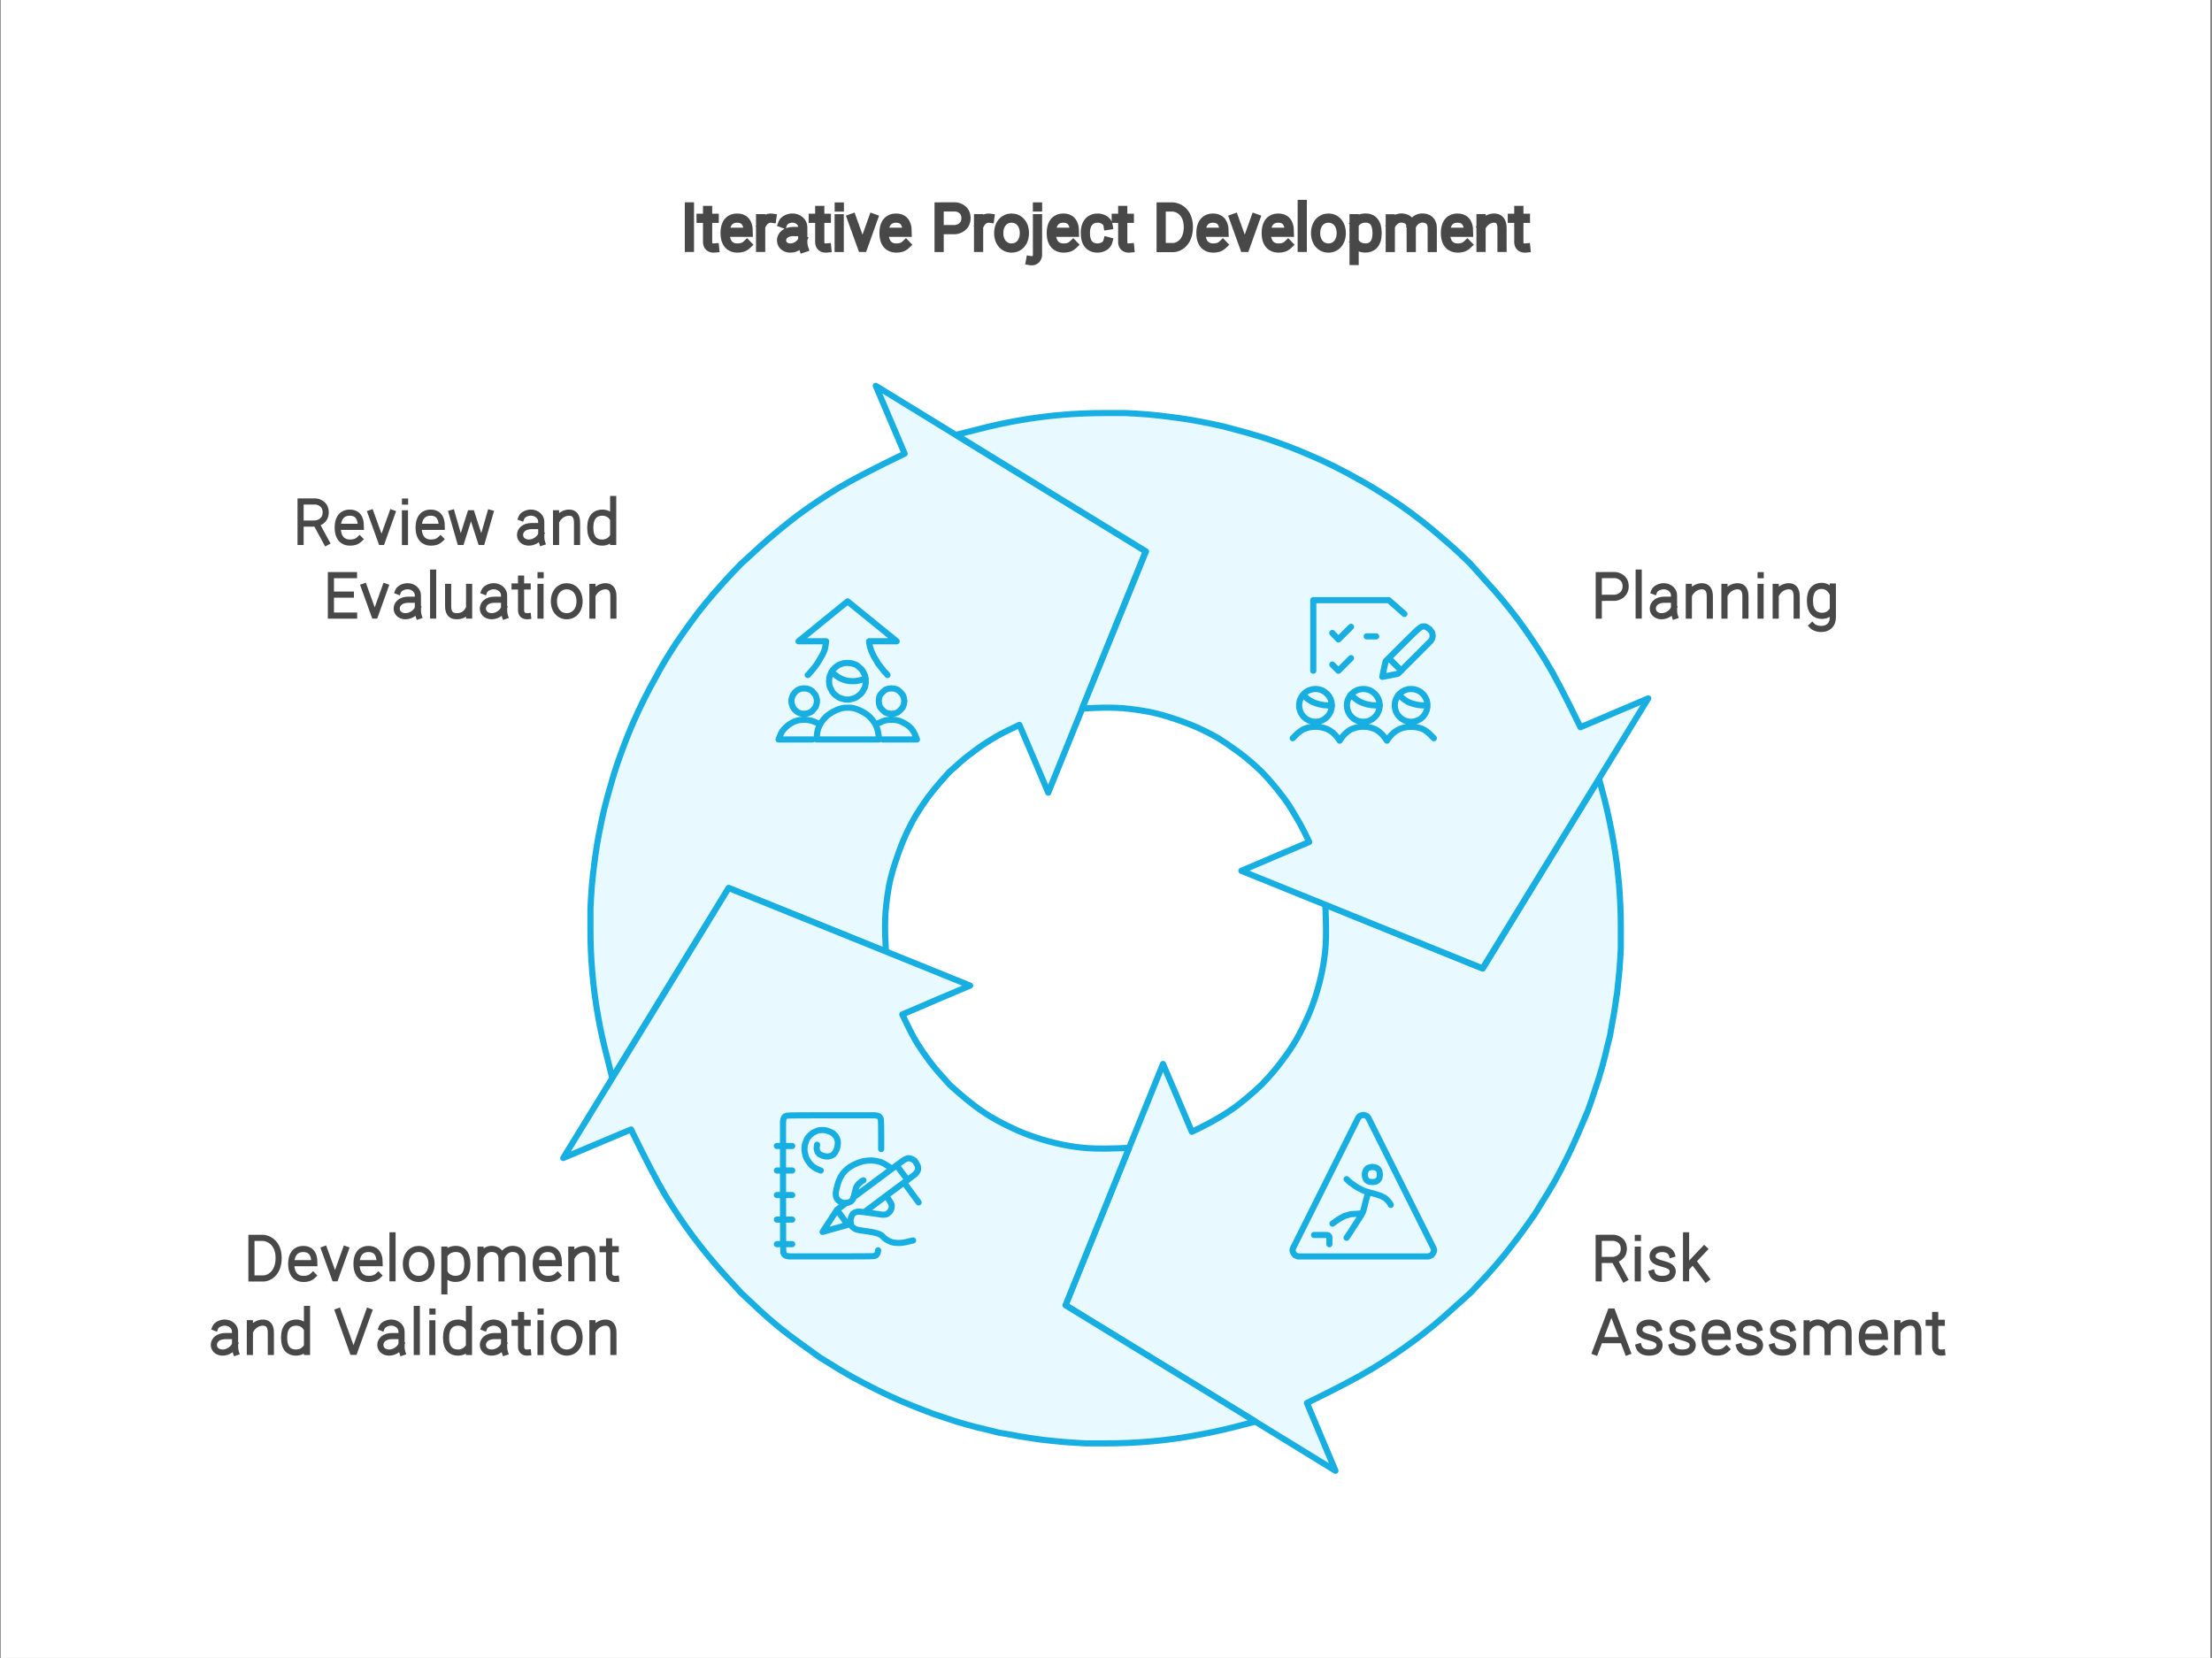 <svg width="583" height="437" viewBox="0 0 583 437" fill="none" xmlns="http://www.w3.org/2000/svg">
<rect x="0" y="0" width="583" height="437" fill="#808080" stroke="none"/>
<g clip-path="url(#clip0_23_17780)">
<rect x="0.198" width="582.369" height="437.005" fill="white"/>
<path fill-rule="evenodd" clip-rule="evenodd" d="M280.812 344C292.672 351.278 304.533 358.556 316.394 365.834C340.116 380.391 351.977 387.669 351.977 387.669C351.977 387.669 349.47 381.712 344.456 369.797C352.327 365.969 358.123 362.923 361.843 360.659C365.563 358.394 369.175 355.968 372.68 353.38C376.184 350.793 379.554 348.016 382.788 345.051C386.023 342.14 387.64 340.684 387.64 340.684C387.64 340.684 388.395 339.875 389.905 338.258C391.468 336.64 392.978 334.969 394.434 333.244C395.889 331.573 397.291 329.847 398.639 328.068C399.987 326.343 401.307 324.564 402.601 322.731C403.895 320.898 404.542 319.981 404.542 319.981C404.542 319.981 405.135 319.011 406.321 317.07C407.561 315.129 408.747 313.161 409.88 311.166C410.958 309.172 412.009 307.15 413.034 305.101C414.058 303.053 415.028 300.95 415.945 298.793C416.861 296.691 417.697 294.723 418.452 292.89C419.153 291.003 419.8 289.116 420.393 287.229C421.04 285.342 421.633 283.455 422.172 281.568C422.711 279.627 423.196 277.713 423.628 275.826C424.113 273.885 424.355 272.915 424.355 272.915C424.355 272.915 424.517 271.972 424.841 270.085C425.218 268.198 425.541 266.284 425.811 264.343C426.134 262.456 426.377 260.542 426.539 258.601C426.754 256.714 426.916 254.8 427.024 252.859C427.132 250.918 427.186 249.948 427.186 249.948C427.186 249.948 427.186 248.061 427.186 244.287C427.186 240.513 427.024 236.739 426.701 232.965C426.377 229.245 425.892 225.525 425.245 221.805C424.598 218.085 423.816 214.392 422.9 210.726C421.929 207.06 421.444 205.227 421.444 205.227C421.444 205.227 416.322 213.557 406.079 230.216C395.889 246.929 390.794 255.285 390.794 255.285C390.794 255.285 376.966 249.678 349.308 238.465C349.524 243.263 349.551 246.848 349.389 249.22C349.227 251.538 348.904 253.857 348.419 256.175C347.933 258.493 347.313 260.812 346.559 263.13C345.804 265.394 344.995 267.416 344.133 269.195C343.324 270.974 342.434 272.699 341.464 274.371C340.493 275.988 339.415 277.579 338.229 279.142C337.097 280.706 335.884 282.215 334.59 283.671C333.296 285.072 332.649 285.773 332.649 285.773C332.649 285.773 331.948 286.42 330.546 287.714C329.145 288.954 327.716 290.14 326.26 291.272C324.751 292.405 323.214 293.429 321.651 294.346C320.033 295.316 318.362 296.233 316.637 297.095C314.966 297.904 314.13 298.308 314.13 298.308C314.13 298.308 312.863 295.316 310.329 289.332C307.795 283.401 306.528 280.436 306.528 280.436C306.528 280.436 302.242 291.03 293.67 312.218C285.098 333.406 280.812 344 280.812 344Z" fill="#E8F9FF" stroke="#17AEE1" stroke-width="1.617" stroke-miterlimit="1.5" stroke-linecap="round" stroke-linejoin="round"/>
<path fill-rule="evenodd" clip-rule="evenodd" d="M233.497 250.824C233.443 249.637 233.389 248.451 233.335 247.265C233.227 244.839 233.254 242.467 233.416 240.149C233.631 237.777 233.955 235.431 234.386 233.113C234.872 230.795 235.518 228.504 236.327 226.239C237.082 223.975 237.864 221.953 238.672 220.174C239.481 218.395 240.371 216.67 241.341 214.998C242.365 213.327 243.444 211.71 244.576 210.146C245.708 208.637 246.921 207.154 248.215 205.698C249.509 204.243 250.156 203.515 250.156 203.515C250.156 203.515 250.857 202.895 252.259 201.655C253.66 200.361 255.116 199.175 256.625 198.096C258.081 196.964 259.618 195.913 261.235 194.943C262.799 193.972 264.443 193.083 266.168 192.274C267.839 191.465 268.675 191.061 268.675 191.061C268.675 191.061 269.942 194.026 272.476 199.956C275.01 205.941 276.277 208.933 276.277 208.933C276.277 208.933 280.563 198.339 289.135 177.151C297.707 155.909 301.993 145.289 301.993 145.289C301.993 145.289 290.133 138.037 266.411 123.535C242.689 108.978 230.828 101.7 230.828 101.7C230.828 101.7 233.362 107.657 238.43 119.572C230.505 123.4 224.682 126.419 220.962 128.629C217.242 130.894 213.63 133.32 210.125 135.908C206.675 138.549 203.332 141.326 200.098 144.237C196.863 147.202 195.245 148.685 195.245 148.685C195.245 148.685 194.464 149.494 192.9 151.111C191.391 152.729 189.908 154.373 188.452 156.044C186.997 157.715 185.568 159.441 184.166 161.22C182.818 162.999 181.497 164.805 180.204 166.638C178.964 168.417 178.344 169.307 178.344 169.307C178.344 169.307 177.724 170.277 176.484 172.218C175.244 174.159 174.084 176.154 173.006 178.203C171.874 180.197 170.796 182.219 169.771 184.268C168.747 186.316 167.777 188.392 166.86 190.495C165.944 192.651 165.135 194.646 164.434 196.479C163.733 198.366 163.059 200.253 162.412 202.14C161.819 203.973 161.253 205.86 160.714 207.801C160.175 209.688 159.663 211.602 159.177 213.543C158.746 215.483 158.53 216.454 158.53 216.454C158.53 216.454 158.342 217.397 157.964 219.284C157.587 221.171 157.263 223.058 156.994 224.945C156.724 226.886 156.482 228.8 156.266 230.687C156.05 232.628 155.889 234.569 155.781 236.51C155.673 238.397 155.619 239.34 155.619 239.34C155.619 239.34 155.619 241.254 155.619 245.082C155.619 248.856 155.781 252.603 156.104 256.323C156.428 260.097 156.913 263.817 157.56 267.483C158.207 271.203 159.016 274.896 159.986 278.562C160.903 282.282 161.361 284.142 161.361 284.142C161.361 284.142 166.483 275.785 176.726 259.072C186.97 242.413 192.091 234.084 192.091 234.084C192.091 234.084 198.992 236.86 212.794 242.413C226.596 248.02 233.497 250.824 233.497 250.824Z" fill="#E8F9FF" stroke="#17AEE1" stroke-width="1.617" stroke-miterlimit="1.5" stroke-linecap="round" stroke-linejoin="round"/>
<path fill-rule="evenodd" clip-rule="evenodd" d="M285.213 186.749C286.453 186.695 287.666 186.641 288.852 186.587C291.224 186.479 293.597 186.506 295.969 186.668C298.287 186.883 300.605 187.207 302.924 187.638C305.242 188.123 307.56 188.77 309.878 189.579C312.143 190.334 314.164 191.116 315.944 191.924C317.723 192.733 319.448 193.623 321.119 194.593C322.737 195.617 324.327 196.696 325.891 197.828C327.454 198.96 328.964 200.173 330.419 201.467C331.821 202.761 332.522 203.408 332.522 203.408C332.522 203.408 333.169 204.109 334.463 205.51C335.703 206.912 336.889 208.368 338.021 209.877C339.153 211.333 340.178 212.87 341.094 214.487C342.065 216.05 342.981 217.695 343.844 219.42C344.652 221.091 345.057 221.927 345.057 221.927C345.057 221.927 342.065 223.194 336.08 225.728C330.15 228.262 327.184 229.529 327.184 229.529C327.184 229.529 337.778 233.815 358.966 242.387C380.154 250.959 390.748 255.245 390.748 255.245C390.748 255.245 398.026 243.384 412.583 219.663C427.14 195.941 434.418 184.08 434.418 184.08C434.418 184.08 428.46 186.614 416.546 191.682C412.718 183.756 409.672 177.934 407.407 174.214C405.143 170.494 402.717 166.882 400.129 163.377C397.541 159.927 394.765 156.584 391.799 153.349C388.888 150.115 387.432 148.497 387.432 148.497C387.432 148.497 386.624 147.716 385.006 146.152C383.389 144.642 381.718 143.16 379.992 141.704C378.321 140.249 376.596 138.82 374.817 137.418C373.092 136.07 371.312 134.749 369.479 133.456C367.646 132.215 366.73 131.595 366.73 131.595C366.73 131.595 365.759 130.975 363.818 129.735C361.878 128.495 359.91 127.336 357.915 126.258C355.92 125.126 353.898 124.048 351.85 123.023C349.801 121.999 347.698 121.029 345.542 120.112C343.439 119.195 341.471 118.387 339.638 117.686C337.751 116.985 335.864 116.311 333.978 115.664C332.091 115.071 330.204 114.505 328.317 113.966C326.376 113.427 324.462 112.915 322.575 112.429C320.634 111.998 319.664 111.782 319.664 111.782C319.664 111.782 318.72 111.594 316.833 111.216C314.946 110.839 313.032 110.515 311.091 110.246C309.204 109.976 307.291 109.734 305.35 109.518C303.463 109.302 301.549 109.141 299.608 109.033C297.667 108.925 296.697 108.871 296.697 108.871C296.697 108.871 294.81 108.871 291.036 108.871C287.262 108.871 283.488 109.033 279.714 109.356C275.994 109.68 272.274 110.165 268.554 110.812C264.834 111.459 261.141 112.268 257.475 113.238C253.809 114.155 251.976 114.613 251.976 114.613C251.976 114.613 260.305 119.735 276.964 129.978C293.677 140.222 302.034 145.343 302.034 145.343C302.034 145.343 299.23 152.244 293.624 166.046C288.017 179.848 285.213 186.749 285.213 186.749Z" fill="#E8F9FF" stroke="#17AEE1" stroke-width="1.617" stroke-miterlimit="1.5" stroke-linecap="round" stroke-linejoin="round"/>
<path fill-rule="evenodd" clip-rule="evenodd" d="M237.808 267.381C240.774 266.141 243.739 264.874 246.704 263.58C252.688 261.047 255.681 259.78 255.681 259.78C255.681 259.78 245.087 255.493 223.899 246.921C202.657 238.349 192.036 234.063 192.036 234.063C192.036 234.063 184.785 245.924 170.282 269.646C155.726 293.367 148.447 305.228 148.447 305.228C148.447 305.228 154.405 302.721 166.319 297.707C170.147 305.579 173.166 311.374 175.377 315.094C177.641 318.814 180.067 322.427 182.655 325.931C185.297 329.435 188.073 332.805 190.985 336.04C193.95 339.275 195.433 340.892 195.433 340.892C195.433 340.892 196.241 341.647 197.859 343.156C199.476 344.72 201.12 346.229 202.792 347.685C204.463 349.141 206.188 350.542 207.967 351.89C209.747 353.238 211.553 354.559 213.386 355.853C215.165 357.147 216.054 357.794 216.054 357.794C216.054 357.794 217.025 358.387 218.966 359.573C220.907 360.813 222.901 361.999 224.95 363.131C226.945 364.209 228.967 365.261 231.015 366.285C233.064 367.309 235.14 368.28 237.242 369.196C239.399 370.113 241.394 370.922 243.227 371.622C245.114 372.377 247.001 373.051 248.888 373.644C250.721 374.291 252.608 374.884 254.548 375.423C256.435 375.962 258.349 376.448 260.29 376.879C262.231 377.364 263.201 377.607 263.201 377.607C263.201 377.607 264.145 377.769 266.032 378.092C267.919 378.469 269.806 378.793 271.693 379.062C273.634 379.386 275.548 379.629 277.435 379.79C279.375 380.006 281.316 380.168 283.257 380.276C285.144 380.383 286.088 380.437 286.088 380.437C286.088 380.437 288.002 380.437 291.829 380.437C295.603 380.437 299.35 380.276 303.07 379.952C306.844 379.629 310.564 379.143 314.23 378.496C317.95 377.849 321.643 377.068 325.309 376.151C329.029 375.181 330.889 374.695 330.889 374.695C330.889 374.695 322.533 369.574 305.82 359.33C289.161 349.141 280.831 344.046 280.831 344.046C280.831 344.046 286.411 330.217 297.571 302.56C292.773 302.775 289.215 302.802 286.896 302.641C284.524 302.479 282.179 302.155 279.861 301.67C277.542 301.185 275.251 300.565 272.987 299.81C270.722 299.055 268.701 298.247 266.921 297.384C265.142 296.575 263.417 295.686 261.746 294.715C260.075 293.745 258.457 292.667 256.894 291.481C255.384 290.348 253.901 289.135 252.446 287.841C250.99 286.547 250.262 285.901 250.262 285.901C250.262 285.901 249.642 285.2 248.402 283.798C247.108 282.396 245.922 280.967 244.844 279.512C243.712 278.002 242.661 276.466 241.69 274.902C240.72 273.285 239.83 271.614 239.021 269.888C238.213 268.217 237.808 267.381 237.808 267.381Z" fill="#E8F9FF" stroke="#17AEE1" stroke-width="1.617" stroke-miterlimit="1.5" stroke-linecap="round" stroke-linejoin="round"/>
<path d="M181.702 54.542V65.209M188.329 65.369C187.189 65.482 186.495 64.889 186.495 63.801V55.467M188.234 57.538H186.808M184.789 57.538H186.191M196.867 64.474C196.08 65.231 195.251 65.38 194.292 65.38C192.619 65.38 191.112 64.32 191.112 61.431C191.112 58.543 192.576 57.483 194.249 57.483C195.922 57.483 197.218 58.337 197.218 61.225H191.38M203.407 57.511C202.291 57.358 201.281 58.086 200.762 59.137M200.475 57.644V65.205M206.337 58.835C206.632 58.054 207.777 57.477 208.861 57.477C210.36 57.477 211.575 58.539 211.575 59.849L211.579 61.028V63.142C211.579 63.985 211.559 64.582 211.803 65.331M211.272 61.028H209.066C207.042 61.028 205.99 62.149 205.99 63.357C205.99 64.565 206.992 65.382 208.298 65.382C209.901 65.382 211.216 64.207 211.54 63.272M217.887 65.369C216.747 65.482 216.053 64.889 216.053 63.801V55.467M217.792 57.538H216.365M214.346 57.538H215.749M221.194 54.569H221.213M221.18 57.669V65.223M230.141 57.577L227.416 65.202L227.254 65.202L224.501 57.577M238.75 64.474C237.962 65.231 237.133 65.38 236.175 65.38C234.502 65.38 232.995 64.32 232.995 61.431C232.995 58.543 234.458 57.483 236.131 57.483C237.804 57.483 239.101 58.337 239.101 61.225H233.262M247.519 65.212V54.547L251.788 54.535C252.676 54.566 254.605 55.199 254.605 57.481C254.605 59.764 252.676 60.459 251.788 60.521L247.946 60.533M260.849 57.511C259.733 57.358 258.723 58.086 258.204 59.137M257.917 57.644V65.205M273.435 54.551H273.457M273.447 57.651V67.162C273.447 67.816 272.944 68.939 271.613 68.709M282.84 64.474C282.052 65.231 281.224 65.38 280.265 65.38C278.592 65.38 277.085 64.32 277.085 61.431C277.085 58.543 278.548 57.483 280.221 57.483C281.894 57.483 283.191 58.337 283.191 61.225H277.353M291.973 63.694C291.673 64.822 290.405 65.38 289.217 65.38C287.488 65.38 286.06 64.32 286.06 61.431C286.06 58.543 287.572 57.483 289.301 57.483C290.519 57.483 291.854 58.16 292.042 59.377M297.746 65.369C296.606 65.482 295.912 64.889 295.912 63.801V55.467M297.65 57.538H296.224M294.205 57.538H295.607M322.28 64.474C321.492 65.231 320.664 65.38 319.705 65.38C318.032 65.38 316.525 64.32 316.525 61.431C316.525 58.543 317.989 57.483 319.662 57.483C321.335 57.483 322.631 58.337 322.631 61.225H316.793M330.881 57.577L328.156 65.202L327.993 65.202L325.24 57.577M339.489 64.474C338.702 65.231 337.873 65.38 336.914 65.38C335.241 65.38 333.734 64.32 333.734 61.431C333.734 58.543 335.198 57.483 336.871 57.483C338.544 57.483 339.84 58.337 339.84 61.225H334.002M343.224 53.885V65.208M356.889 57.645V68.659M357.184 58.737C357.899 57.85 358.854 57.47 359.912 57.47C361.676 57.47 362.953 58.559 362.953 61.447C362.953 64.335 361.591 65.367 359.827 65.367C358.799 65.367 357.759 64.93 357.184 64.07M366.429 57.677L366.429 65.237M371.956 65.237L371.947 59.825C371.895 59.062 371.598 57.891 370.082 57.544C368.514 57.185 367.317 58.028 366.721 59.117M377.483 65.237V60.341C377.483 59.766 377.576 57.994 375.61 57.544C373.969 57.168 372.728 58.109 372.162 59.269M386.725 64.474C385.938 65.231 385.109 65.38 384.15 65.38C382.477 65.38 380.97 64.32 380.97 61.431C380.97 58.543 382.434 57.483 384.107 57.483C385.78 57.483 387.076 58.337 387.076 61.225H381.238M390.349 57.65L390.349 65.209M395.876 65.209V60.313C395.876 59.738 395.954 57.658 394.027 57.494C392.605 57.372 391.239 58.282 390.611 59.41M402.14 65.369C401 65.482 400.307 64.889 400.307 63.801V55.467M402.045 57.538H400.619M398.6 57.538H400.002M269.989 61.432C269.989 63.911 268.476 65.381 266.61 65.381C264.743 65.381 263.23 63.911 263.23 61.432C263.23 58.953 264.743 57.483 266.61 57.483C268.476 57.483 269.989 58.953 269.989 61.432ZM309.284 65.252L306.041 65.254V54.551C306.808 54.551 307.842 54.549 308.974 54.549C310.149 54.52 313.206 55.542 313.206 59.858C313.206 64.175 310.355 65.252 309.284 65.252ZM353.503 61.432C353.503 63.911 351.99 65.381 350.124 65.381C348.258 65.381 346.744 63.911 346.744 61.432C346.744 58.953 348.258 57.483 350.124 57.483C351.99 57.483 353.503 58.953 353.503 61.432Z" stroke="#484848" stroke-width="2.426" stroke-linecap="square"/>
<path d="M79.223 142.849V132.184L83.101 132.171C83.966 132.202 85.844 132.818 85.844 135.04C85.844 137.262 83.966 137.939 83.101 137.999L79.667 138.01M86.027 142.943L83.511 138.305M94.768 142.109C93.98 142.866 93.152 143.015 92.193 143.015C90.52 143.015 89.013 141.955 89.013 139.066C89.013 136.178 90.476 135.118 92.149 135.118C93.822 135.118 95.119 135.972 95.119 138.86H89.281M103.369 135.213L100.644 142.837L100.481 142.837L97.728 135.213M106.745 132.204H106.765M106.732 135.304V142.858M116.093 142.109C115.306 142.866 114.477 143.015 113.518 143.015C111.845 143.015 110.339 141.955 110.339 139.066C110.339 136.178 111.802 135.118 113.475 135.118C115.148 135.118 116.444 135.972 116.444 138.86H110.606M119.07 135.212L121.265 142.838H121.571L123.95 135.287H124.302L126.733 142.838H127.016L129.213 135.212M137.411 136.47C137.705 135.689 138.851 135.112 139.934 135.112C141.433 135.112 142.648 136.174 142.648 137.484L142.653 138.663V140.777C142.653 141.62 142.633 142.218 142.876 142.966M142.346 138.663H140.14C138.115 138.663 137.064 139.784 137.064 140.992C137.064 142.2 138.065 143.017 139.372 143.017C140.975 143.017 142.289 141.842 142.613 140.907M146.558 135.285L146.558 142.845M152.085 142.845V137.949C152.085 137.373 152.163 135.293 150.235 135.129C148.814 135.007 147.448 135.917 146.82 137.045M161.609 142.842V131.519M161.318 141.749C160.621 142.637 159.732 143.016 158.673 143.016C156.909 143.016 155.574 141.956 155.574 139.068C155.574 136.179 156.995 135.119 158.759 135.119C159.785 135.119 160.764 135.555 161.318 136.413M93.328 162.261L87.212 162.265V151.596C87.978 151.596 92.162 151.597 93.295 151.597M92.476 156.729H87.587M101.573 154.621L98.848 162.246L98.686 162.246L95.933 154.621M104.901 155.879C105.196 155.098 106.341 154.521 107.425 154.521C108.923 154.521 110.138 155.583 110.138 156.893L110.143 158.072V160.186C110.143 161.029 110.123 161.626 110.367 162.375M109.836 158.072H107.63C105.606 158.072 104.554 159.193 104.554 160.401C104.554 161.609 105.555 162.425 106.862 162.425C108.465 162.425 109.78 161.251 110.104 160.316M114.159 150.929V162.252M123.638 162.243L123.637 154.683M118.111 154.683V159.579C118.111 160.154 118.034 162.227 119.96 162.399C121.651 162.549 122.681 161.869 123.249 160.913M127.617 155.879C127.912 155.098 129.057 154.521 130.141 154.521C131.64 154.521 132.855 155.583 132.855 156.893L132.859 158.072V160.186C132.859 161.029 132.839 161.626 133.083 162.375M132.553 158.072H130.346C128.322 158.072 127.27 159.193 127.27 160.401C127.27 161.609 128.272 162.425 129.578 162.425C131.181 162.425 132.496 161.251 132.82 160.316M139.167 162.413C138.027 162.526 137.333 161.933 137.333 160.845V152.511M139.072 154.582H137.646M135.627 154.582H137.029M142.474 151.613H142.493M142.461 154.713V162.267M156.141 154.693L156.141 162.253M161.668 162.253V157.357C161.668 156.782 161.746 154.702 159.818 154.538C158.397 154.416 157.031 155.326 156.403 156.454M152.751 158.476C152.751 160.955 151.238 162.425 149.372 162.425C147.505 162.425 145.992 160.955 145.992 158.476C145.992 155.997 147.505 154.527 149.372 154.527C151.238 154.527 152.751 155.997 152.751 158.476Z" stroke="#484848" stroke-width="1.617" stroke-linecap="square"/>
<path d="M232.699 194.902C234.208 194.902 237.201 194.902 241.675 194.902C241.298 193.878 240.975 193.15 240.705 192.719C240.435 192.287 240.085 191.883 239.654 191.506C239.276 191.182 238.845 190.886 238.36 190.616C237.875 190.346 237.389 190.131 236.904 189.969C236.365 189.807 235.826 189.726 235.287 189.726C234.801 189.673 234.289 189.7 233.75 189.807C233.265 189.861 232.78 190.023 232.294 190.293C232.025 190.4 231.755 190.508 231.486 190.616M214.18 194.902C212.67 194.902 209.678 194.902 205.203 194.902C205.581 193.878 205.904 193.15 206.174 192.719C206.497 192.287 206.847 191.91 207.225 191.586C207.602 191.209 208.034 190.886 208.519 190.616C208.95 190.346 209.435 190.131 209.974 189.969C210.514 189.807 211.026 189.726 211.511 189.726C212.05 189.673 212.562 189.7 213.047 189.807C213.587 189.861 214.099 189.996 214.584 190.212C214.854 190.32 215.096 190.427 215.312 190.535M219.113 177.111C219.49 177.38 219.841 177.65 220.164 177.919C220.811 178.459 221.512 178.863 222.267 179.133C222.968 179.402 223.722 179.537 224.531 179.537C225.286 179.591 226.094 179.483 226.957 179.213C227.334 179.106 227.739 178.998 228.17 178.89M233.912 177.919C233.912 177.866 233.885 177.839 233.831 177.839C233.777 177.731 233.723 177.65 233.669 177.596C233.615 177.542 233.561 177.488 233.508 177.434C233.4 177.326 233.319 177.246 233.265 177.192C233.211 177.138 233.184 177.111 233.184 177.111C233.184 177.111 233.103 177.03 232.941 176.868C232.78 176.653 232.645 176.464 232.537 176.302C232.375 176.14 232.241 175.979 232.133 175.817C231.971 175.601 231.836 175.413 231.728 175.251C231.567 175.089 231.486 175.008 231.486 175.008C231.486 175.008 231.324 174.712 231.001 174.119C230.623 173.579 230.327 173.067 230.111 172.582C229.841 172.043 229.626 171.531 229.464 171.046C229.302 170.56 229.194 170.102 229.141 169.671C229.087 169.239 229.06 169.024 229.06 169.024C229.06 169.024 230.273 169.024 232.699 169.024C235.125 169.024 236.338 169.024 236.338 169.024C236.338 169.024 234.181 167.272 229.868 163.767C225.555 160.263 223.399 158.511 223.399 158.511C223.399 158.511 221.242 160.263 216.929 163.767C212.616 167.272 210.46 169.024 210.46 169.024C210.46 169.024 212.886 169.024 217.738 169.024C217.63 169.886 217.522 170.56 217.414 171.046C217.253 171.531 217.037 172.043 216.767 172.582C216.498 173.067 216.201 173.579 215.878 174.119C215.501 174.712 215.312 175.008 215.312 175.008C215.312 175.008 215.258 175.089 215.15 175.251C215.042 175.413 214.907 175.601 214.746 175.817C214.638 175.979 214.503 176.14 214.341 176.302C214.18 176.464 214.018 176.653 213.856 176.868C213.748 177.03 213.694 177.111 213.694 177.111C213.694 177.111 213.667 177.138 213.614 177.192C213.506 177.246 213.425 177.326 213.371 177.434C213.317 177.488 213.263 177.542 213.209 177.596C213.155 177.65 213.101 177.731 213.047 177.839C212.994 177.839 212.94 177.866 212.886 177.919M238.36 184.793C238.36 184.901 238.333 185.009 238.279 185.117C238.279 185.333 238.252 185.548 238.198 185.764C238.09 185.98 238.009 186.195 237.955 186.411C237.848 186.573 237.713 186.734 237.551 186.896C237.389 187.058 237.228 187.22 237.066 187.381C236.904 187.543 236.742 187.678 236.581 187.786C236.365 187.84 236.149 187.92 235.934 188.028C235.718 188.082 235.502 188.109 235.287 188.109C235.071 188.163 234.855 188.163 234.64 188.109C234.424 188.109 234.208 188.082 233.993 188.028C233.777 187.92 233.561 187.84 233.346 187.786C233.184 187.678 233.022 187.543 232.861 187.381C232.699 187.22 232.537 187.058 232.375 186.896C232.214 186.734 232.079 186.573 231.971 186.411C231.863 186.195 231.782 185.98 231.728 185.764C231.674 185.548 231.648 185.333 231.648 185.117C231.594 184.901 231.594 184.686 231.648 184.47C231.648 184.254 231.674 184.039 231.728 183.823C231.782 183.607 231.863 183.392 231.971 183.176C232.079 183.014 232.214 182.853 232.375 182.691C232.537 182.529 232.699 182.367 232.861 182.206C233.022 182.044 233.184 181.909 233.346 181.801C233.561 181.747 233.777 181.666 233.993 181.559C234.208 181.505 234.424 181.478 234.64 181.478C234.855 181.424 235.071 181.424 235.287 181.478C235.502 181.478 235.718 181.505 235.934 181.559C236.149 181.666 236.365 181.747 236.581 181.801C236.742 181.909 236.904 182.044 237.066 182.206C237.228 182.367 237.389 182.529 237.551 182.691C237.713 182.853 237.848 183.014 237.955 183.176C238.009 183.392 238.09 183.607 238.198 183.823C238.252 184.039 238.279 184.254 238.279 184.47C238.333 184.578 238.36 184.686 238.36 184.793ZM215.312 184.793C215.312 184.901 215.312 185.009 215.312 185.117C215.258 185.333 215.204 185.548 215.15 185.764C215.096 185.98 215.015 186.195 214.907 186.411C214.8 186.573 214.665 186.734 214.503 186.896C214.395 187.058 214.261 187.22 214.099 187.381C213.883 187.543 213.694 187.678 213.533 187.786C213.317 187.84 213.101 187.92 212.886 188.028C212.67 188.082 212.454 188.109 212.239 188.109C212.023 188.163 211.807 188.163 211.592 188.109C211.376 188.109 211.161 188.082 210.945 188.028C210.729 187.92 210.541 187.84 210.379 187.786C210.163 187.678 209.974 187.543 209.813 187.381C209.651 187.22 209.489 187.058 209.327 186.896C209.22 186.734 209.112 186.573 209.004 186.411C208.896 186.195 208.815 185.98 208.761 185.764C208.654 185.548 208.6 185.333 208.6 185.117C208.6 184.901 208.6 184.686 208.6 184.47C208.6 184.254 208.654 184.039 208.761 183.823C208.815 183.607 208.896 183.392 209.004 183.176C209.112 183.014 209.22 182.853 209.327 182.691C209.489 182.529 209.651 182.367 209.813 182.206C209.974 182.044 210.163 181.909 210.379 181.801C210.541 181.747 210.729 181.666 210.945 181.559C211.161 181.505 211.376 181.478 211.592 181.478C211.807 181.424 212.023 181.424 212.239 181.478C212.454 181.478 212.67 181.505 212.886 181.559C213.101 181.666 213.317 181.747 213.533 181.801C213.694 181.909 213.883 182.044 214.099 182.206C214.261 182.367 214.395 182.529 214.503 182.691C214.665 182.853 214.8 183.014 214.907 183.176C215.015 183.392 215.096 183.607 215.15 183.823C215.204 184.039 215.258 184.254 215.312 184.47C215.312 184.578 215.312 184.686 215.312 184.793ZM231.648 194.902C231.648 194.525 231.621 194.147 231.567 193.77C231.459 193.015 231.297 192.314 231.081 191.667C230.812 191.02 230.461 190.427 230.03 189.888C229.599 189.295 229.087 188.783 228.494 188.352C227.901 187.92 227.254 187.543 226.553 187.22C225.852 186.896 225.151 186.68 224.45 186.573C223.749 186.519 223.075 186.519 222.428 186.573C221.728 186.68 221.027 186.896 220.326 187.22C219.625 187.543 218.978 187.92 218.385 188.352C217.792 188.783 217.28 189.295 216.848 189.888C216.417 190.427 216.067 191.02 215.797 191.667C215.527 192.314 215.366 193.015 215.312 193.77C215.258 194.525 215.231 194.902 215.231 194.902C215.231 194.902 217.954 194.902 223.399 194.902C226.148 194.902 228.898 194.902 231.648 194.902ZM228.17 179.537C228.17 179.699 228.17 179.86 228.17 180.022C228.116 180.346 228.062 180.669 228.008 180.993C227.901 181.262 227.766 181.532 227.604 181.801C227.442 182.125 227.281 182.394 227.119 182.61C226.903 182.879 226.661 183.095 226.391 183.257C226.175 183.473 225.933 183.661 225.663 183.823C225.34 183.985 225.043 184.093 224.774 184.146C224.45 184.254 224.127 184.335 223.803 184.389C223.48 184.389 223.156 184.389 222.833 184.389C222.563 184.335 222.267 184.254 221.943 184.146C221.62 184.093 221.323 183.985 221.054 183.823C220.784 183.661 220.514 183.473 220.245 183.257C220.029 183.095 219.814 182.879 219.598 182.61C219.382 182.394 219.221 182.125 219.113 181.801C218.951 181.532 218.816 181.262 218.708 180.993C218.601 180.669 218.547 180.346 218.547 180.022C218.493 179.699 218.493 179.375 218.547 179.052C218.547 178.728 218.601 178.432 218.708 178.162C218.816 177.839 218.951 177.542 219.113 177.273C219.221 177.003 219.382 176.733 219.598 176.464C219.814 176.248 220.029 176.033 220.245 175.817C220.514 175.601 220.784 175.413 221.054 175.251C221.323 175.143 221.62 175.035 221.943 174.927C222.267 174.819 222.563 174.766 222.833 174.766C223.156 174.712 223.48 174.712 223.803 174.766C224.127 174.766 224.45 174.819 224.774 174.927C225.043 175.035 225.34 175.143 225.663 175.251C225.933 175.413 226.175 175.601 226.391 175.817C226.661 176.033 226.903 176.248 227.119 176.464C227.281 176.733 227.442 177.003 227.604 177.273C227.766 177.542 227.901 177.839 228.008 178.162C228.062 178.432 228.116 178.728 228.17 179.052C228.17 179.213 228.17 179.375 228.17 179.537Z" stroke="#17AEE1" stroke-width="1.617" stroke-miterlimit="1.5" stroke-linecap="round" stroke-linejoin="round"/>
<path d="M363.679 185.925C363.679 186.087 363.652 186.221 363.598 186.329C363.598 186.599 363.544 186.868 363.436 187.138C363.382 187.461 363.275 187.731 363.113 187.947C363.005 188.216 362.843 188.459 362.628 188.674C362.466 188.89 362.277 189.079 362.062 189.241C361.846 189.456 361.603 189.618 361.334 189.726C361.118 189.887 360.875 189.995 360.606 190.049C360.282 190.157 359.986 190.211 359.716 190.211C359.447 190.265 359.177 190.265 358.908 190.211C358.638 190.211 358.342 190.157 358.018 190.049C357.748 189.995 357.506 189.887 357.29 189.726C357.021 189.618 356.778 189.456 356.562 189.241C356.347 189.079 356.158 188.89 355.996 188.674C355.781 188.459 355.619 188.216 355.511 187.947C355.349 187.731 355.242 187.461 355.188 187.138C355.08 186.868 355.026 186.599 355.026 186.329C354.972 186.06 354.972 185.79 355.026 185.521C355.026 185.197 355.08 184.901 355.188 184.631C355.242 184.361 355.349 184.119 355.511 183.903C355.619 183.634 355.781 183.391 355.996 183.175C356.158 182.96 356.347 182.771 356.562 182.609C356.778 182.394 357.021 182.232 357.29 182.124C357.506 181.962 357.748 181.854 358.018 181.8C358.342 181.693 358.638 181.639 358.908 181.639C359.177 181.585 359.447 181.585 359.716 181.639C359.986 181.639 360.282 181.693 360.606 181.8C360.875 181.854 361.118 181.962 361.334 182.124C361.603 182.232 361.846 182.394 362.062 182.609C362.277 182.771 362.466 182.96 362.628 183.175C362.843 183.391 363.005 183.634 363.113 183.903C363.275 184.119 363.382 184.361 363.436 184.631C363.544 184.901 363.598 185.197 363.598 185.521C363.652 185.628 363.679 185.763 363.679 185.925ZM363.679 185.925C363.302 185.925 362.924 185.925 362.547 185.925C361.846 185.925 361.145 185.844 360.444 185.682C359.797 185.521 359.177 185.305 358.584 185.035C357.937 184.712 357.344 184.307 356.805 183.822C356.535 183.607 356.239 183.391 355.915 183.175M376.214 185.925C376.214 186.087 376.214 186.221 376.214 186.329C376.16 186.599 376.106 186.868 376.052 187.138C375.944 187.461 375.836 187.731 375.729 187.947C375.567 188.216 375.405 188.459 375.243 188.674C375.082 188.89 374.893 189.079 374.677 189.241C374.462 189.456 374.219 189.618 373.949 189.726C373.68 189.887 373.41 189.995 373.141 190.049C372.871 190.157 372.602 190.211 372.332 190.211C372.062 190.265 371.793 190.265 371.523 190.211C371.2 190.211 370.903 190.157 370.634 190.049C370.364 189.995 370.122 189.887 369.906 189.726C369.636 189.618 369.394 189.456 369.178 189.241C368.962 189.079 368.774 188.89 368.612 188.674C368.396 188.459 368.235 188.216 368.127 187.947C367.965 187.731 367.857 187.461 367.803 187.138C367.695 186.868 367.642 186.599 367.642 186.329C367.588 186.06 367.588 185.79 367.642 185.521C367.642 185.197 367.695 184.901 367.803 184.631C367.857 184.361 367.965 184.119 368.127 183.903C368.235 183.634 368.396 183.391 368.612 183.175C368.774 182.96 368.962 182.771 369.178 182.609C369.394 182.394 369.636 182.232 369.906 182.124C370.122 181.962 370.364 181.854 370.634 181.8C370.903 181.693 371.2 181.639 371.523 181.639C371.793 181.585 372.062 181.585 372.332 181.639C372.602 181.639 372.871 181.693 373.141 181.8C373.41 181.854 373.68 181.962 373.949 182.124C374.219 182.232 374.462 182.394 374.677 182.609C374.893 182.771 375.082 182.96 375.243 183.175C375.405 183.391 375.567 183.634 375.729 183.903C375.836 184.119 375.944 184.361 376.052 184.631C376.106 184.901 376.16 185.197 376.214 185.521C376.214 185.628 376.214 185.763 376.214 185.925ZM376.214 185.925C375.89 185.925 375.54 185.925 375.162 185.925C374.462 185.925 373.761 185.844 373.06 185.682C372.413 185.521 371.766 185.305 371.119 185.035C370.526 184.712 369.96 184.307 369.421 183.822C369.097 183.607 368.801 183.391 368.531 183.175M377.912 194.578C377.696 194.362 377.481 194.147 377.265 193.931C376.834 193.446 376.375 193.041 375.89 192.718C375.405 192.341 374.866 192.071 374.273 191.909C373.734 191.747 373.141 191.64 372.494 191.586C371.847 191.532 371.227 191.559 370.634 191.667C369.987 191.774 369.394 191.936 368.855 192.152C368.315 192.421 367.803 192.745 367.318 193.122C366.887 193.5 366.482 193.931 366.105 194.416C365.889 194.686 365.701 194.955 365.539 195.225C365.323 194.955 365.135 194.686 364.973 194.416C364.595 193.877 364.164 193.419 363.679 193.041C363.194 192.61 362.682 192.287 362.142 192.071C361.549 191.855 360.929 191.694 360.282 191.586C359.635 191.532 358.988 191.532 358.342 191.586C357.695 191.694 357.075 191.855 356.482 192.071C355.942 192.287 355.43 192.61 354.945 193.041C354.46 193.419 354.028 193.877 353.651 194.416C353.489 194.686 353.301 194.955 353.085 195.225C352.923 194.955 352.735 194.686 352.519 194.416C352.142 193.931 351.737 193.5 351.306 193.122C350.821 192.745 350.308 192.421 349.769 192.152C349.23 191.936 348.637 191.774 347.99 191.667C347.397 191.559 346.777 191.532 346.13 191.586C345.483 191.64 344.89 191.747 344.351 191.909C343.758 192.071 343.219 192.341 342.734 192.718C342.248 193.041 341.79 193.446 341.359 193.931C341.143 194.147 340.928 194.362 340.712 194.578M351.063 185.925C351.063 186.087 351.036 186.221 350.982 186.329C350.982 186.599 350.928 186.868 350.821 187.138C350.767 187.461 350.659 187.731 350.497 187.947C350.389 188.216 350.228 188.459 350.012 188.674C349.85 188.89 349.662 189.079 349.446 189.241C349.23 189.456 348.988 189.618 348.718 189.726C348.502 189.887 348.26 189.995 347.99 190.049C347.721 190.157 347.424 190.211 347.101 190.211C346.831 190.265 346.561 190.265 346.292 190.211C346.022 190.211 345.753 190.157 345.483 190.049C345.214 189.995 344.944 189.887 344.675 189.726C344.405 189.618 344.162 189.456 343.947 189.241C343.731 189.079 343.542 188.89 343.381 188.674C343.219 188.459 343.057 188.216 342.895 187.947C342.788 187.731 342.68 187.461 342.572 187.138C342.518 186.868 342.464 186.599 342.41 186.329C342.41 186.06 342.41 185.79 342.41 185.521C342.464 185.197 342.518 184.901 342.572 184.631C342.68 184.361 342.788 184.119 342.895 183.903C343.057 183.634 343.219 183.391 343.381 183.175M351.063 185.925C351.063 185.763 351.036 185.628 350.982 185.521C350.982 185.197 350.928 184.901 350.821 184.631C350.767 184.361 350.659 184.119 350.497 183.903C350.389 183.634 350.228 183.391 350.012 183.175C349.85 182.96 349.662 182.771 349.446 182.609C349.23 182.394 348.988 182.232 348.718 182.124C348.502 181.962 348.26 181.854 347.99 181.8C347.721 181.693 347.424 181.639 347.101 181.639C346.831 181.585 346.561 181.585 346.292 181.639C346.022 181.639 345.753 181.693 345.483 181.8C345.214 181.854 344.944 181.962 344.675 182.124C344.405 182.232 344.162 182.394 343.947 182.609C343.731 182.771 343.542 182.96 343.381 183.175M351.063 185.925C350.686 185.925 350.308 185.925 349.931 185.925C349.23 185.925 348.556 185.844 347.909 185.682C347.208 185.521 346.561 185.305 345.968 185.035C345.321 184.712 344.728 184.307 344.189 183.822C343.92 183.607 343.65 183.391 343.381 183.175M370.149 161.826L366.024 158.187H346.13V176.787M351.144 166.84L352.762 168.538L356.077 165.222M351.144 175.169L352.762 176.787L356.077 173.471M360.202 167.729H362.708M366.024 173.471L369.34 176.787M376.861 169.185C375.459 170.587 374.057 171.988 372.655 173.39C369.852 176.194 368.45 177.595 368.45 177.595C368.45 177.595 367.776 177.73 366.428 178C365.027 178.269 364.326 178.404 364.326 178.404C364.326 178.404 364.461 177.73 364.73 176.382C365.054 174.98 365.215 174.28 365.215 174.28C365.215 174.28 366.617 172.878 369.421 170.074C372.224 167.271 373.761 165.788 374.03 165.627C374.3 165.411 374.569 165.249 374.839 165.141C375.109 165.087 375.378 165.087 375.648 165.141C375.917 165.249 376.187 165.411 376.456 165.627C376.726 165.788 376.861 165.869 376.861 165.869C376.861 165.869 376.915 165.95 377.022 166.112C377.13 166.22 377.211 166.327 377.265 166.435C377.373 166.597 377.454 166.732 377.508 166.84C377.508 167.001 377.535 167.163 377.589 167.325C377.589 167.487 377.589 167.648 377.589 167.81C377.535 167.972 377.508 168.107 377.508 168.214C377.454 168.376 377.373 168.511 377.265 168.619C377.211 168.78 377.13 168.915 377.022 169.023C376.915 169.131 376.861 169.185 376.861 169.185Z" stroke="#17AEE1" stroke-width="1.617" stroke-miterlimit="1.5" stroke-linecap="round" stroke-linejoin="round"/>
<path d="M421.373 162.256V151.591L425.642 151.579C426.53 151.61 428.459 152.243 428.459 154.525C428.459 156.808 426.53 157.503 425.642 157.565L421.8 157.577M431.898 150.929V162.252M435.967 155.879C436.262 155.098 437.407 154.521 438.491 154.521C439.99 154.521 441.205 155.583 441.205 156.893L441.209 158.072V160.186C441.209 161.029 441.189 161.626 441.433 162.375M440.902 158.072H438.696C436.672 158.072 435.62 159.193 435.62 160.401C435.62 161.609 436.622 162.425 437.928 162.425C439.531 162.425 440.846 161.251 441.17 160.316M445.115 154.693L445.115 162.253M450.642 162.253V157.357C450.642 156.782 450.719 154.702 448.792 154.538C447.37 154.416 446.004 155.326 445.376 156.454M454.504 154.693L454.504 162.253M460.031 162.253V157.357C460.031 156.782 460.108 154.702 458.181 154.538C456.759 154.416 455.393 155.326 454.765 156.454M464.038 151.613H464.057M464.025 154.713V162.267M468.009 154.693L468.009 162.253M473.536 162.253V157.357C473.536 156.782 473.613 154.702 471.686 154.538C470.264 154.416 468.898 155.326 468.271 156.454M483.067 154.591V162.679C483.067 166.477 478.786 166.194 477.626 164.956M482.797 160.996C482.247 161.876 481.257 162.323 480.217 162.323C478.453 162.323 477.032 161.263 477.032 158.374C477.032 155.486 478.368 154.426 480.132 154.426C481.157 154.426 482.213 154.976 482.797 156.087" stroke="#484848" stroke-width="1.617" stroke-linecap="square"/>
<path d="M232.249 302.863C232.249 301.623 232.249 300.41 232.249 299.224C232.249 296.798 232.222 295.477 232.168 295.261C232.168 294.992 232.114 294.776 232.006 294.614C231.898 294.453 231.763 294.318 231.602 294.21C231.44 294.102 231.224 294.048 230.955 294.048C230.739 293.994 230.631 293.967 230.631 293.967C230.631 293.967 226.857 293.967 219.309 293.967C211.762 293.967 207.88 293.994 207.664 294.048C207.395 294.048 207.179 294.102 207.017 294.21C206.856 294.318 206.721 294.453 206.613 294.614C206.505 294.776 206.451 294.992 206.451 295.261C206.397 295.477 206.37 295.585 206.37 295.585C206.37 295.585 206.37 301.246 206.37 312.567C206.37 323.889 206.397 329.658 206.451 329.873C206.451 330.143 206.505 330.359 206.613 330.52C206.721 330.682 206.856 330.817 207.017 330.925C207.179 331.033 207.395 331.087 207.664 331.087C207.88 331.14 207.988 331.167 207.988 331.167C207.988 331.167 211.627 331.167 218.905 331.167C226.183 331.167 229.93 331.14 230.146 331.087C230.416 331.087 230.631 331.033 230.793 330.925C230.955 330.817 231.09 330.682 231.197 330.52C231.305 330.359 231.359 330.143 231.359 329.873C231.413 329.766 231.44 329.658 231.44 329.55M204.753 302.054H208.796M204.753 308.524H208.796M204.753 314.993H208.796M204.753 321.463H208.796M204.753 327.933H208.796M216.317 308.524C216.102 308.47 215.913 308.389 215.751 308.281C215.374 308.173 215.023 308.012 214.7 307.796C214.376 307.58 214.08 307.338 213.81 307.068C213.541 306.799 213.298 306.502 213.083 306.179C212.867 305.855 212.678 305.532 212.516 305.208C212.355 304.831 212.247 304.453 212.193 304.076C212.085 303.699 212.031 303.321 212.031 302.944C212.031 302.566 212.058 302.189 212.112 301.812C212.22 301.434 212.328 301.111 212.436 300.841C212.543 300.518 212.678 300.221 212.84 299.952C213.002 299.736 213.19 299.52 213.406 299.305C213.622 299.089 213.864 298.873 214.134 298.658C214.403 298.496 214.673 298.361 214.943 298.253C215.212 298.092 215.509 297.984 215.832 297.93C216.102 297.876 216.398 297.849 216.722 297.849C216.991 297.849 217.288 297.876 217.611 297.93C217.935 297.984 218.339 298.119 218.824 298.334C219.363 298.55 219.768 298.846 220.037 299.224C220.361 299.547 220.576 299.925 220.684 300.356C220.846 300.787 220.873 301.273 220.765 301.812C220.711 302.405 220.576 302.89 220.361 303.267C220.199 303.645 219.983 303.968 219.714 304.238C219.444 304.453 219.148 304.615 218.824 304.723C218.447 304.831 218.043 304.858 217.611 304.804C217.18 304.75 216.803 304.642 216.479 304.48C216.156 304.373 215.913 304.211 215.751 303.995C215.536 303.779 215.401 303.537 215.347 303.267C215.239 302.944 215.212 302.62 215.266 302.297C215.32 302.135 215.347 301.946 215.347 301.731M235.079 308.039C234.756 307.823 234.432 307.607 234.109 307.392C233.408 306.906 232.707 306.529 232.006 306.259C231.251 306.044 230.496 305.909 229.742 305.855C228.987 305.855 228.205 305.936 227.396 306.098C226.588 306.313 225.806 306.61 225.051 306.987C224.296 307.365 223.649 307.796 223.11 308.281C222.517 308.82 222.032 309.413 221.655 310.06C221.277 310.707 220.981 311.435 220.765 312.244C220.549 313.053 220.442 313.457 220.442 313.457C220.442 313.457 220.415 313.592 220.361 313.861C220.307 314.131 220.28 314.454 220.28 314.832C220.28 315.209 220.361 315.533 220.523 315.802C220.63 316.072 220.792 316.287 221.008 316.449C221.223 316.665 221.52 316.826 221.897 316.934C222.221 317.042 222.571 317.096 222.949 317.096C223.272 317.096 223.596 317.015 223.919 316.853C224.189 316.746 224.404 316.584 224.566 316.368C224.782 316.153 224.943 315.856 225.051 315.479C225.105 315.155 225.132 314.993 225.132 314.993C225.132 314.993 225.159 314.859 225.213 314.589C225.267 314.32 225.348 314.023 225.456 313.7C225.51 313.376 225.617 313.053 225.779 312.729C225.941 312.46 226.13 312.217 226.345 312.001C226.561 311.786 226.803 311.57 227.073 311.354C227.235 311.3 227.396 311.22 227.558 311.112M233.543 315.317C233.704 315.533 233.893 315.748 234.109 315.964C234.432 316.449 234.648 316.8 234.756 317.015C234.863 317.177 234.944 317.366 234.998 317.581C235.052 317.797 235.052 317.986 234.998 318.147C234.998 318.363 234.944 318.579 234.836 318.794C234.783 319.01 234.675 319.199 234.513 319.36C234.351 319.522 234.19 319.684 234.028 319.846C233.866 319.953 233.704 320.034 233.543 320.088C233.327 320.142 233.111 320.169 232.896 320.169C232.68 320.169 232.572 320.169 232.572 320.169C232.572 320.169 231.629 320.034 229.742 319.765C227.855 319.495 226.75 319.36 226.426 319.36C226.049 319.36 225.725 319.414 225.456 319.522C225.186 319.63 224.943 319.792 224.728 320.007C224.566 320.223 224.431 320.52 224.323 320.897C224.216 321.22 224.162 321.571 224.162 321.948C224.162 322.326 224.216 322.649 224.323 322.919C224.431 323.188 224.62 323.404 224.89 323.566C225.105 323.781 225.375 323.943 225.698 324.051C226.076 324.159 226.264 324.213 226.264 324.213C226.264 324.213 227.181 324.347 229.014 324.617C230.901 324.886 232.087 325.291 232.572 325.83C233.111 326.423 233.704 326.854 234.351 327.124C234.998 327.447 235.726 327.609 236.535 327.609C237.343 327.663 238.233 327.555 239.203 327.286C239.689 327.178 240.174 327.07 240.659 326.962M238.314 311.759L242.115 316.934M224.89 315.64C227.1 314.023 229.283 312.406 231.44 310.788C235.807 307.499 238.152 305.774 238.476 305.613C238.799 305.451 239.096 305.343 239.365 305.289C239.689 305.289 239.985 305.343 240.255 305.451C240.524 305.559 240.794 305.72 241.063 305.936C241.279 306.206 241.468 306.502 241.63 306.826C241.845 307.149 241.953 307.446 241.953 307.715C242.007 308.039 241.98 308.335 241.872 308.605C241.71 308.874 241.522 309.144 241.306 309.413C241.036 309.629 240.902 309.737 240.902 309.737C240.902 309.737 238.718 311.354 234.351 314.589C232.195 316.206 230.038 317.824 227.882 319.441M223.434 322.838L216.803 324.698L220.603 318.875M223.434 322.838L220.603 318.875M223.434 322.838L224.243 322.272M220.603 318.875L223.11 317.015M236.292 307.149L239.203 311.031" stroke="#17AEE1" stroke-width="1.617" stroke-miterlimit="1.5" stroke-linecap="round" stroke-linejoin="round"/>
<path d="M354.906 310.798C355.122 310.96 355.31 311.149 355.472 311.364C355.849 311.688 356.254 311.984 356.685 312.254C357.062 312.577 357.467 312.847 357.898 313.063C358.383 313.332 358.842 313.575 359.273 313.79C359.758 313.952 360.001 314.033 360.001 314.033C360.001 314.033 360.351 314.141 361.052 314.357C361.699 314.518 362.022 314.599 362.022 314.599C362.022 314.599 362.373 314.707 363.074 314.923C363.721 315.138 364.044 315.246 364.044 315.246C364.044 315.246 364.179 315.327 364.449 315.489C364.718 315.597 364.961 315.731 365.176 315.893C365.446 316.109 365.662 316.324 365.823 316.54C366.039 316.756 366.228 316.998 366.389 317.268C366.443 317.376 366.497 317.483 366.551 317.591M351.186 322.524C351.509 322.309 351.806 322.093 352.075 321.877C352.669 321.446 353.1 321.177 353.369 321.069C353.639 320.907 353.909 320.745 354.178 320.584C354.394 320.476 354.663 320.395 354.987 320.341C355.256 320.233 355.526 320.152 355.795 320.098C356.065 320.044 356.2 320.017 356.2 320.017C356.2 320.017 356.658 319.99 357.575 319.937C358.06 319.883 358.518 319.856 358.949 319.856M354.906 326.244C355.553 325.328 356.173 324.384 356.766 323.414C357.952 321.581 358.599 320.584 358.707 320.422C358.815 320.26 358.896 320.098 358.949 319.937C359.003 319.829 359.084 319.694 359.192 319.532C359.246 319.37 359.3 319.209 359.354 319.047C359.408 318.831 359.435 318.724 359.435 318.724C359.435 318.724 359.623 317.969 360.001 316.459C360.216 315.704 360.432 314.95 360.648 314.195M346.334 325.517C346.873 325.517 347.412 325.517 347.951 325.517C349.029 325.517 349.649 325.517 349.811 325.517C349.919 325.57 350 325.597 350.054 325.597C350.162 325.651 350.242 325.732 350.296 325.84C350.35 325.948 350.377 326.056 350.377 326.164C350.377 326.271 350.377 326.325 350.377 326.325C350.377 326.325 350.377 326.595 350.377 327.134C350.377 327.404 350.377 327.673 350.377 327.943M342.29 331.177C347.951 331.177 353.612 331.177 359.273 331.177C370.595 331.177 376.336 331.177 376.498 331.177C376.66 331.124 376.795 331.07 376.903 331.016C377.064 330.962 377.199 330.908 377.307 330.854C377.415 330.746 377.496 330.638 377.549 330.53C377.657 330.423 377.738 330.288 377.792 330.126C377.846 330.018 377.9 329.884 377.954 329.722C377.954 329.614 377.954 329.479 377.954 329.317C377.9 329.21 377.846 329.075 377.792 328.913C377.738 328.805 377.711 328.751 377.711 328.751C377.711 328.751 374.881 323.09 369.22 311.769C363.559 300.447 360.702 294.732 360.648 294.624C360.54 294.463 360.432 294.328 360.324 294.22C360.216 294.166 360.109 294.112 360.001 294.058C359.839 294.004 359.677 293.95 359.516 293.896C359.354 293.896 359.219 293.896 359.111 293.896C358.949 293.95 358.788 294.004 358.626 294.058C358.518 294.112 358.41 294.166 358.302 294.22C358.195 294.328 358.087 294.463 357.979 294.624C357.925 294.732 357.898 294.786 357.898 294.786C357.898 294.786 355.068 300.447 349.407 311.769C343.746 323.09 340.889 328.805 340.835 328.913C340.781 329.075 340.727 329.21 340.673 329.317C340.673 329.479 340.673 329.614 340.673 329.722C340.727 329.884 340.781 330.018 340.835 330.126C340.889 330.288 340.969 330.423 341.077 330.53C341.131 330.638 341.212 330.746 341.32 330.854C341.428 330.908 341.562 330.962 341.724 331.016C341.832 331.07 341.967 331.124 342.129 331.177C342.236 331.177 342.29 331.177 342.29 331.177ZM361.699 307.563C361.861 307.617 362.022 307.644 362.184 307.644C362.454 307.698 362.696 307.779 362.912 307.887C363.128 308.049 363.289 308.21 363.397 308.372C363.559 308.588 363.64 308.857 363.64 309.181C363.694 309.45 363.694 309.747 363.64 310.07C363.64 310.34 363.559 310.583 363.397 310.798C363.289 311.014 363.128 311.176 362.912 311.283C362.696 311.445 362.454 311.526 362.184 311.526C361.861 311.58 361.564 311.58 361.295 311.526C360.971 311.526 360.702 311.445 360.486 311.283C360.27 311.176 360.109 311.014 360.001 310.798C359.893 310.583 359.812 310.34 359.758 310.07C359.704 309.747 359.704 309.45 359.758 309.181C359.812 308.857 359.893 308.615 360.001 308.453C360.109 308.237 360.27 308.049 360.486 307.887C360.702 307.779 360.971 307.698 361.295 307.644C361.564 307.59 361.699 307.563 361.699 307.563Z" stroke="#17AEE1" stroke-width="1.617" stroke-miterlimit="1.5" stroke-linecap="round" stroke-linejoin="round"/>
<path d="M82.509 336.196C81.722 336.954 80.893 337.102 79.934 337.102C78.261 337.102 76.755 336.042 76.755 333.154C76.755 330.266 78.218 329.205 79.891 329.205C81.564 329.205 82.861 330.06 82.861 332.948H77.022M91.11 329.3L88.385 336.925L88.222 336.925L85.469 329.3M99.719 336.196C98.931 336.954 98.102 337.102 97.144 337.102C95.471 337.102 93.964 336.042 93.964 333.154C93.964 330.266 95.427 329.205 97.1 329.205C98.773 329.205 100.07 330.06 100.07 332.948H94.231M103.453 325.608V336.931M117.118 329.368V340.382M117.414 330.459C118.128 329.572 119.083 329.193 120.142 329.193C121.906 329.193 123.182 330.281 123.182 333.17C123.182 336.058 121.82 337.09 120.056 337.09C119.028 337.09 117.988 336.653 117.414 335.793M126.658 329.4L126.658 336.96M132.185 336.96L132.176 331.548C132.124 330.785 131.827 329.614 130.312 329.267C128.743 328.907 127.546 329.751 126.951 330.84M137.713 336.96V332.064C137.713 331.488 137.805 329.717 135.839 329.267C134.198 328.891 132.958 329.831 132.391 330.992M146.955 336.196C146.167 336.954 145.338 337.102 144.38 337.102C142.707 337.102 141.2 336.042 141.2 333.154C141.2 330.266 142.663 329.205 144.336 329.205C146.009 329.205 147.306 330.06 147.306 332.948H141.467M150.579 329.372L150.579 336.932M156.106 336.932V332.036C156.106 331.46 156.183 329.381 154.256 329.216C152.834 329.095 151.468 330.005 150.84 331.132M162.37 337.092C161.23 337.205 160.536 336.612 160.536 335.524V327.19M162.275 329.261H160.849M158.83 329.261H160.232M56.712 349.966C57.007 349.186 58.152 348.609 59.236 348.609C60.734 348.609 61.95 349.67 61.95 350.98L61.954 352.159V354.273C61.954 355.116 61.934 355.714 62.178 356.462M61.647 352.159H59.441C57.417 352.159 56.365 353.28 56.365 354.488C56.365 355.697 57.367 356.513 58.673 356.513C60.276 356.513 61.591 355.338 61.915 354.404M65.859 348.781L65.86 356.341M71.387 356.341V351.445C71.387 350.869 71.464 348.789 69.537 348.625C68.115 348.504 66.749 349.413 66.121 350.541M80.91 356.338V345.015M80.619 355.245C79.922 356.133 79.034 356.512 77.975 356.512C76.211 356.512 74.875 355.452 74.875 352.564C74.875 349.676 76.296 348.615 78.06 348.615C79.087 348.615 80.065 349.051 80.619 349.909M97.223 345.668L93.392 356.32H92.938L89.118 345.668M100.592 349.966C100.887 349.186 102.032 348.609 103.116 348.609C104.614 348.609 105.829 349.67 105.829 350.98L105.834 352.159V354.273C105.834 355.116 105.814 355.714 106.058 356.462M105.527 352.159H103.321C101.297 352.159 100.245 353.28 100.245 354.488C100.245 355.697 101.246 356.513 102.553 356.513C104.156 356.513 105.471 355.338 105.795 354.404M109.85 345.017V356.34M113.969 345.701H113.988M113.955 348.801V356.354M123.601 356.338V345.015M123.31 355.245C122.613 356.133 121.725 356.512 120.666 356.512C118.902 356.512 117.566 355.452 117.566 352.564C117.566 349.676 118.987 348.615 120.751 348.615C121.778 348.615 122.756 349.051 123.31 349.909M127.619 349.966C127.913 349.186 129.059 348.609 130.142 348.609C131.641 348.609 132.856 349.67 132.856 350.98L132.861 352.159V354.273C132.861 355.116 132.841 355.714 133.085 356.462M132.554 352.159H130.348C128.323 352.159 127.272 353.28 127.272 354.488C127.272 355.697 128.273 356.513 129.58 356.513C131.183 356.513 132.498 355.338 132.821 354.404M139.168 356.501C138.028 356.614 137.334 356.021 137.334 354.933V346.598M139.073 348.67H137.647M135.628 348.67H137.03M142.475 345.701H142.494M142.462 348.801V356.354M156.142 348.781L156.143 356.341M161.67 356.341V351.445C161.67 350.869 161.747 348.789 159.82 348.625C158.398 348.504 157.032 349.413 156.404 350.541M69.513 336.974L66.271 336.976V326.274C67.037 326.274 68.071 326.272 69.204 326.272C70.378 326.242 73.435 327.264 73.435 331.581C73.435 335.897 70.585 336.974 69.513 336.974ZM113.733 333.155C113.733 335.634 112.22 337.104 110.353 337.104C108.487 337.104 106.974 335.634 106.974 333.155C106.974 330.676 108.487 329.205 110.353 329.205C112.22 329.205 113.733 330.676 113.733 333.155ZM152.753 352.563C152.753 355.042 151.239 356.513 149.373 356.513C147.507 356.513 145.994 355.042 145.994 352.563C145.994 350.084 147.507 348.614 149.373 348.614C151.239 348.614 152.753 350.084 152.753 352.563Z" stroke="#484848" stroke-width="1.617" stroke-linecap="square"/>
<path d="M421.359 336.936V326.271L425.238 326.259C426.103 326.289 427.981 326.905 427.981 329.127C427.981 331.349 426.103 332.026 425.238 332.087L421.804 332.098M428.164 337.03L425.648 332.392M431.673 326.292H431.693M431.66 329.392V336.946M440.625 330.667C440.386 329.877 439.452 329.214 438.15 329.214C436.624 329.214 435.637 329.912 435.563 330.966C435.478 332.175 436.476 332.641 438.037 333.059C439.407 333.43 440.979 333.818 440.854 335.31C440.774 336.271 439.984 337.108 438.078 337.108C436.536 337.108 435.665 336.449 435.395 335.554M444.384 325.608V336.931M449.173 329.235L444.696 333.967M449.708 337.058L446.378 332.611M420.469 356.355L424.471 345.702L424.946 345.702L428.96 356.355M421.938 353.24H427.485M437.156 350.076C436.916 349.286 435.983 348.622 434.681 348.622C433.154 348.622 432.168 349.32 432.094 350.375C432.009 351.584 433.007 352.05 434.568 352.468C435.938 352.838 437.509 353.227 437.385 354.719C437.304 355.68 436.514 356.517 434.608 356.517C433.067 356.517 432.196 355.857 431.925 354.963M445.898 350.076C445.659 349.286 444.725 348.622 443.423 348.622C441.896 348.622 440.91 349.32 440.836 350.375C440.751 351.584 441.749 352.05 443.31 352.468C444.68 352.838 446.251 353.227 446.127 354.719C446.046 355.68 445.256 356.517 443.35 356.517C441.809 356.517 440.938 355.857 440.668 354.963M455.036 355.605C454.248 356.363 453.419 356.511 452.461 356.511C450.788 356.511 449.281 355.451 449.281 352.563C449.281 349.674 450.744 348.614 452.417 348.614C454.09 348.614 455.387 349.468 455.387 352.357H449.548M463.641 350.076C463.401 349.286 462.468 348.622 461.166 348.622C459.639 348.622 458.653 349.32 458.579 350.375C458.494 351.584 459.492 352.05 461.053 352.468C462.423 352.838 463.994 353.227 463.869 354.719C463.789 355.68 462.999 356.517 461.093 356.517C459.552 356.517 458.681 355.857 458.41 354.963M472.383 350.076C472.143 349.286 471.21 348.622 469.908 348.622C468.381 348.622 467.395 349.32 467.321 350.375C467.236 351.584 468.234 352.05 469.795 352.468C471.165 352.838 472.736 353.227 472.611 354.719C472.531 355.68 471.741 356.517 469.835 356.517C468.294 356.517 467.423 355.857 467.152 354.963M476.161 348.809L476.161 356.369M481.688 356.369L481.679 350.956C481.627 350.193 481.33 349.023 479.814 348.675C478.246 348.316 477.049 349.16 476.454 350.249M487.215 356.369V351.473C487.215 350.897 487.308 349.126 485.342 348.675C483.701 348.299 482.46 349.24 481.894 350.401M496.457 355.605C495.67 356.363 494.841 356.511 493.882 356.511C492.209 356.511 490.702 355.451 490.702 352.563C490.702 349.674 492.166 348.614 493.839 348.614C495.512 348.614 496.808 349.468 496.808 352.357H490.97M500.081 348.781L500.082 356.341M505.608 356.341V351.445C505.608 350.869 505.686 348.789 503.759 348.625C502.337 348.504 500.971 349.413 500.343 350.541M511.872 356.501C510.732 356.614 510.039 356.021 510.039 354.933V346.598M511.777 348.67H510.351M508.332 348.67H509.734" stroke="#484848" stroke-width="1.617" stroke-linecap="square"/>
</g>
<defs>
<clipPath id="clip0_23_17780">
<rect width="582.369" height="437.005" fill="white" transform="translate(0.198)"/>
</clipPath>
</defs>
</svg>
